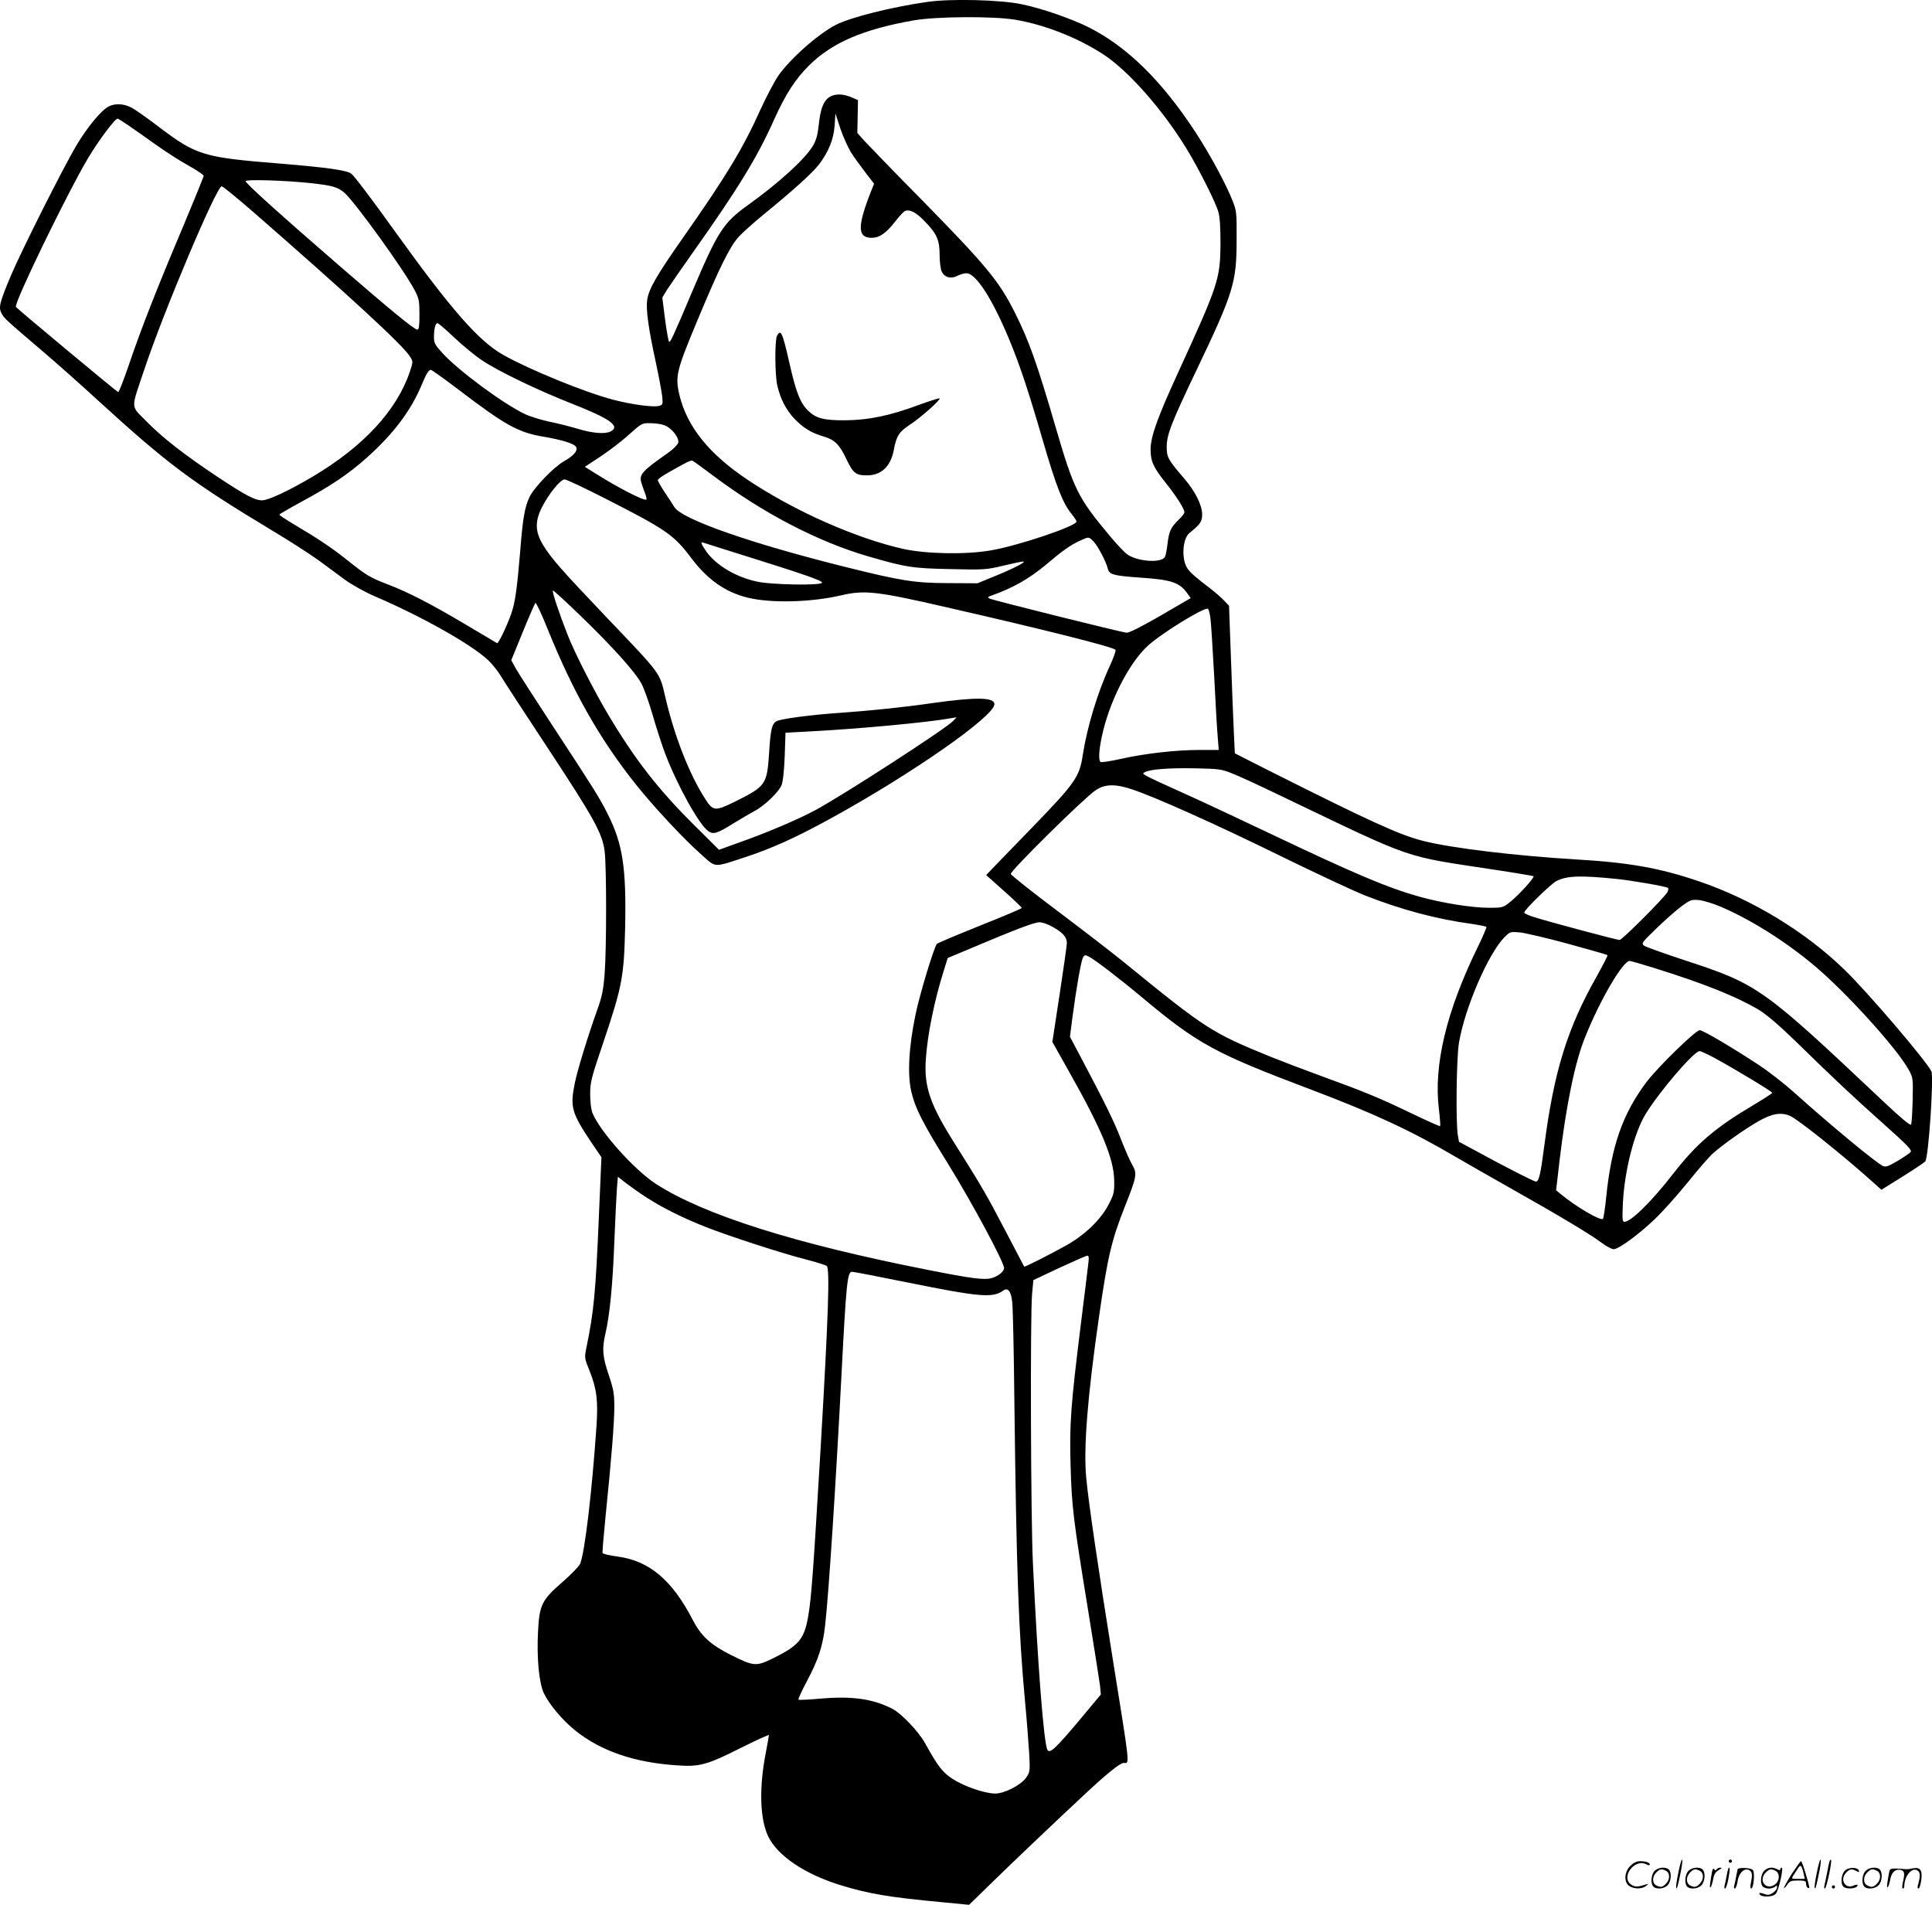 <svg version="1.0" xmlns="http://www.w3.org/2000/svg"
  viewBox="0 0 1199.671 1182.726"
 preserveAspectRatio="xMidYMid meet">
<g transform="translate(-0.54,1182.668) scale(0.1,-0.1)"
fill="#000000" stroke="none">
<path d="M5765 11815 c-224 -32 -475 -95 -568 -142 -109 -55 -289 -214 -361
-320 -25 -38 -75 -133 -111 -212 -107 -238 -211 -409 -474 -784 -169 -241
-216 -322 -227 -393 -8 -58 7 -173 52 -379 19 -88 37 -185 41 -216 5 -55 5
-56 -21 -63 -37 -9 -170 9 -284 39 -176 46 -518 186 -680 277 -153 86 -320
276 -667 758 -150 209 -257 351 -278 368 -25 21 -153 39 -432 62 -489 39 -528
51 -765 230 -65 50 -138 101 -162 115 -49 28 -105 32 -147 11 -48 -25 -133
-128 -201 -242 -83 -140 -341 -653 -408 -811 -69 -165 -77 -195 -57 -232 15
-30 26 -40 270 -248 77 -66 225 -197 328 -292 435 -397 582 -507 1080 -807
109 -65 239 -149 290 -186 51 -38 126 -93 167 -123 42 -30 124 -76 185 -102
291 -125 593 -295 700 -394 25 -23 62 -69 82 -103 20 -33 151 -234 291 -446
287 -436 338 -528 352 -640 12 -98 12 -600 0 -759 -8 -101 -16 -142 -46 -225
-57 -159 -123 -374 -139 -453 -31 -150 -21 -185 103 -371 l62 -91 -15 -348
c-21 -499 -32 -608 -78 -833 -13 -64 -13 -66 20 -147 44 -111 53 -185 42 -345
-28 -407 -72 -778 -101 -851 -6 -15 -55 -65 -108 -112 -131 -113 -146 -144
-154 -315 -8 -163 7 -314 36 -376 33 -70 117 -170 197 -234 160 -127 367 -198
631 -215 140 -10 186 3 399 110 94 47 171 82 171 78 0 -5 -9 -55 -20 -113 -42
-216 -36 -410 16 -517 58 -120 228 -234 449 -302 175 -54 308 -76 634 -106
l164 -16 131 128 c128 125 409 393 591 562 129 121 216 191 237 191 39 0 43
-41 -67 645 -91 566 -151 976 -165 1128 -17 183 8 503 81 1007 52 362 77 468
160 677 73 184 76 202 46 255 -14 23 -46 97 -72 163 -42 109 -98 223 -259 527
l-57 107 16 123 c23 176 53 346 65 369 10 17 13 18 38 5 37 -19 191 -137 332
-255 345 -288 448 -344 1049 -571 386 -146 621 -255 901 -420 63 -37 221 -127
350 -200 291 -164 478 -276 549 -329 30 -23 64 -41 76 -41 32 0 157 92 258
189 49 47 141 150 204 228 63 79 134 160 157 180 65 57 197 150 283 199 83 47
139 56 195 31 48 -21 325 -242 501 -400 l65 -58 130 81 c72 45 136 88 142 95
21 25 54 527 38 560 -35 69 -399 495 -540 631 -243 236 -574 437 -905 549
-242 82 -432 116 -758 135 -382 23 -773 70 -952 115 -148 38 -318 115 -949
432 l-221 112 -6 128 c-3 70 -12 277 -18 458 l-12 330 -31 33 c-17 18 -56 52
-86 75 -86 65 -124 98 -142 125 -38 58 -30 185 14 220 66 52 78 70 78 115 0
57 -43 143 -111 222 -102 119 -109 132 -109 198 0 75 29 149 190 486 224 469
244 535 244 796 1 174 0 182 -27 250 -43 107 -140 286 -231 425 -209 318 -422
526 -658 646 -108 54 -291 118 -417 144 -129 28 -443 36 -586 15z m546 -111
c182 -31 385 -111 544 -214 156 -101 371 -345 519 -588 73 -119 180 -331 197
-392 9 -29 13 -97 13 -195 -2 -223 -12 -253 -267 -810 -125 -273 -167 -390
-167 -469 0 -75 17 -112 99 -214 66 -84 111 -155 111 -177 0 -6 -16 -27 -36
-46 -48 -46 -60 -72 -69 -149 -4 -36 -11 -72 -16 -81 -21 -41 -175 -29 -236
17 -19 14 -67 66 -108 115 -197 236 -222 287 -336 678 -115 394 -164 531 -251
705 -99 198 -178 293 -588 711 -168 170 -324 332 -348 358 l-43 48 2 102 2
102 -39 17 c-22 10 -55 18 -74 18 -82 0 -116 -49 -130 -185 -7 -64 -16 -98
-35 -131 -48 -83 -215 -235 -407 -372 -152 -109 -187 -164 -347 -542 -119
-281 -133 -310 -141 -305 -4 2 -15 65 -25 139 l-17 135 29 48 c17 26 88 129
158 228 280 395 401 592 504 822 74 165 135 259 222 345 142 140 335 223 647
278 144 25 495 27 633 4z m-1021 -824 c19 -30 59 -85 89 -124 l54 -70 -18 -45
c-87 -220 -86 -291 3 -291 48 0 90 29 145 100 26 34 54 63 62 67 30 11 69 -9
121 -63 77 -79 94 -117 94 -211 0 -43 6 -89 13 -103 18 -36 57 -47 97 -26 18
9 43 16 56 16 60 0 163 -161 271 -423 64 -157 112 -300 204 -616 82 -282 123
-388 178 -455 17 -21 31 -43 31 -48 0 -28 -365 -151 -533 -179 -155 -27 -399
-22 -542 9 -294 66 -674 234 -965 428 -242 161 -379 332 -426 529 -27 116 -18
151 111 460 139 334 203 462 258 522 23 25 89 84 147 132 189 154 307 261 349
314 62 81 93 159 99 245 l5 74 31 -95 c18 -52 48 -118 66 -147z m-4487 168
c34 -23 110 -77 169 -119 59 -42 150 -101 203 -130 52 -29 95 -58 95 -64 0 -6
-57 -146 -126 -311 -165 -390 -259 -630 -335 -853 -34 -100 -65 -180 -70 -179
-11 4 -628 518 -635 529 -13 22 317 703 450 927 67 111 165 242 182 242 3 0
33 -19 67 -42z m1137 -359 c128 -14 164 -24 205 -60 66 -59 369 -478 435 -604
27 -52 30 -66 30 -151 0 -71 -3 -94 -13 -94 -19 0 -159 115 -478 391 -380 329
-589 518 -589 531 0 12 247 5 410 -13z m-365 -176 c595 -519 932 -829 976
-900 20 -31 20 -32 -1 -95 -80 -238 -287 -463 -600 -649 -150 -89 -278 -149
-317 -149 -44 0 -100 29 -268 140 -210 139 -350 248 -448 348 -103 105 -101
69 -15 326 119 357 448 1136 480 1136 7 0 94 -71 193 -157z m1253 -784 c52
-49 130 -113 171 -140 104 -69 340 -183 558 -269 237 -93 301 -139 241 -172
-35 -18 -114 -12 -208 17 -47 14 -126 34 -176 44 -50 11 -117 31 -148 46 -135
64 -414 270 -513 379 -46 50 -53 63 -53 99 0 52 9 87 22 87 6 0 53 -41 106
-91z m25 -322 c290 -221 371 -266 528 -292 111 -19 183 -41 199 -60 18 -22 -9
-57 -72 -92 -65 -37 -186 -163 -215 -223 -30 -66 -41 -127 -58 -342 -19 -229
-31 -313 -55 -382 -28 -79 -80 -187 -88 -183 -4 2 -90 54 -192 114 -214 127
-356 201 -484 250 -111 42 -137 58 -251 149 -96 77 -184 136 -333 224 -50 30
-92 57 -92 61 0 3 62 39 137 80 183 99 289 170 404 272 167 149 276 293 344
457 29 69 42 90 56 90 5 0 83 -55 172 -123z m1276 -220 c46 -16 95 -78 88
-109 -4 -13 -32 -41 -63 -63 -163 -114 -181 -135 -166 -186 6 -19 16 -48 23
-66 7 -18 11 -35 8 -38 -12 -11 -174 72 -318 163 l-64 40 100 66 c54 36 134
97 176 136 76 68 79 70 130 69 28 0 67 -5 86 -12z m309 -317 c308 -231 648
-408 962 -499 232 -67 270 -73 505 -78 212 -5 224 -4 329 21 59 14 115 26 124
26 24 -1 -56 -42 -178 -92 l-105 -43 -185 1 c-206 1 -285 13 -634 100 -587
146 -1016 296 -1063 372 -9 15 -36 56 -60 92 -24 36 -43 70 -43 76 0 6 33 29
73 51 110 62 131 73 142 69 6 -2 65 -45 133 -96z m-672 -140 c375 -191 424
-225 530 -366 104 -138 214 -215 355 -249 146 -35 393 -28 577 15 145 34 221
26 659 -75 604 -138 1025 -244 1045 -263 4 -4 -12 -50 -36 -102 -76 -164 -141
-382 -167 -550 -20 -137 -46 -174 -313 -450 -88 -91 -189 -195 -224 -231 l-63
-66 110 -98 c61 -54 111 -102 111 -106 0 -4 -116 -53 -257 -109 -142 -57 -263
-108 -270 -114 -16 -15 -109 -320 -132 -436 -43 -204 -52 -378 -26 -485 24
-101 70 -192 228 -446 147 -238 347 -609 347 -646 0 -22 -37 -52 -79 -63 -45
-12 -124 -2 -391 51 -829 163 -1393 342 -1691 534 -133 86 -346 323 -394 439
-9 21 -15 68 -15 118 0 76 6 99 85 332 113 336 125 399 132 700 8 373 -14 522
-109 710 -49 98 -92 166 -338 541 -108 165 -211 325 -229 356 l-31 56 71 174
c39 96 75 178 79 182 4 4 38 -68 75 -160 159 -394 325 -687 551 -970 114 -142
297 -338 406 -434 92 -82 71 -80 273 -14 164 54 310 120 520 235 508 278 1025
639 1025 714 0 44 -114 45 -385 7 -171 -25 -381 -47 -580 -61 -176 -12 -361
-37 -387 -51 -30 -16 -38 -52 -47 -199 -13 -195 -20 -205 -210 -300 -126 -62
-138 -61 -188 18 -99 155 -191 390 -248 637 -34 147 -24 133 -361 486 -292
307 -347 371 -396 451 -50 82 -52 146 -8 234 42 83 115 174 141 174 11 0 126
-54 255 -120z m3031 -267 c28 -31 76 -123 87 -166 9 -38 32 -45 203 -57 194
-13 243 -30 292 -99 l20 -28 -187 -109 c-120 -69 -195 -107 -211 -106 -34 3
-832 202 -851 212 -13 7 -12 10 5 16 144 51 243 108 352 200 93 79 149 119
206 144 54 25 53 25 84 -7z m-2132 -98 c328 -103 445 -143 445 -156 0 -19
-318 -14 -407 7 -128 28 -247 99 -308 181 -36 51 -43 68 -22 60 6 -2 138 -44
292 -92z m-1060 -357 c203 -196 344 -353 383 -425 17 -32 49 -122 71 -199 22
-78 57 -184 76 -235 79 -206 214 -448 271 -485 30 -20 55 -12 160 54 44 27 99
59 123 72 59 30 150 116 169 160 9 23 16 85 20 181 l5 146 131 7 c314 16 747
56 896 83 l35 6 -19 -21 c-39 -45 -690 -466 -860 -557 -104 -56 -306 -142
-469 -199 l-127 -46 -159 158 c-219 218 -364 404 -527 678 -89 149 -209 384
-253 496 -53 134 -101 278 -92 278 5 0 80 -69 166 -152z m3917 -24 c4 -32 14
-194 23 -359 8 -165 18 -335 22 -377 l6 -78 -119 0 c-147 0 -341 -22 -491 -56
-62 -14 -118 -22 -123 -19 -14 9 -12 65 6 153 44 214 167 459 286 568 82 76
346 239 373 231 6 -2 13 -30 17 -63z m133 -959 c39 -15 178 -79 310 -143 842
-403 740 -367 1329 -457 126 -19 231 -37 234 -39 7 -8 -90 -115 -142 -157 -48
-39 -50 -39 -135 -39 -106 0 -292 30 -432 69 -199 56 -397 140 -919 388 -179
85 -419 198 -535 250 -280 127 -273 123 -251 135 32 18 148 27 311 24 148 -3
165 -5 230 -31z m-619 -100 c148 -50 508 -211 914 -410 228 -112 467 -223 530
-248 230 -90 444 -147 663 -177 48 -7 89 -15 92 -19 2 -4 -23 -63 -57 -132
-192 -394 -271 -727 -238 -998 7 -56 10 -104 8 -107 -3 -2 -83 34 -179 80
-192 93 -297 136 -564 233 -99 36 -238 89 -310 118 -365 149 -399 170 -908
585 -71 58 -258 202 -415 320 -157 118 -288 222 -290 230 -6 17 457 474 527
520 57 39 123 40 227 5z m3009 -556 c97 -10 302 -46 317 -55 5 -3 3 -15 -3
-27 -18 -33 -281 -297 -297 -297 -16 0 -425 109 -524 140 -38 11 -68 25 -68
30 0 17 164 177 200 196 65 33 147 36 375 13z m649 -174 c186 -80 401 -216
576 -363 196 -164 513 -513 587 -647 27 -49 28 -53 25 -189 -2 -77 -6 -145
-10 -152 -5 -8 -66 43 -177 148 -746 704 -773 723 -1231 873 -127 42 -240 82
-250 90 -18 14 -13 20 76 106 52 51 122 112 155 137 56 41 63 44 110 40 28 -3
90 -22 139 -43z m-4148 -126 c60 -34 84 -62 84 -98 0 -13 -20 -156 -45 -319
l-45 -295 99 -176 c209 -370 283 -549 285 -686 1 -74 -2 -85 -37 -152 -51 -94
-145 -184 -262 -250 -110 -61 -256 -135 -260 -131 -1 2 -54 102 -117 223 -115
221 -151 282 -313 539 -154 243 -192 354 -181 522 10 155 54 373 112 554 l24
78 143 60 c272 115 392 161 426 162 20 0 55 -12 87 -31z m3198 -103 c131 -36
240 -67 243 -70 3 -2 -28 -62 -67 -132 -182 -322 -265 -588 -325 -1049 -24
-185 -34 -225 -53 -225 -9 0 -120 56 -247 123 l-230 124 -7 39 c-14 78 -9 487
7 578 38 220 183 553 283 654 34 34 37 34 96 29 34 -4 168 -35 300 -71z m537
-151 c307 -96 506 -176 643 -257 47 -28 123 -92 226 -192 258 -252 357 -344
548 -515 152 -136 181 -165 171 -178 -7 -8 -43 -32 -81 -55 -57 -34 -73 -39
-91 -31 -43 20 -320 249 -552 457 -60 54 -159 131 -220 171 -169 111 -346 215
-365 215 -26 0 -259 -228 -330 -321 -149 -198 -219 -398 -251 -716 -7 -68 -16
-128 -20 -134 -10 -17 -166 73 -262 153 l-29 24 21 182 c41 343 95 610 158
766 92 231 235 476 278 476 6 0 76 -20 156 -45z m368 -556 c127 -69 361 -210
361 -218 0 -3 -53 -38 -117 -76 -239 -142 -352 -239 -497 -425 -135 -174 -263
-300 -304 -300 -13 0 -14 17 -9 123 11 198 70 430 140 545 83 137 301 392 336
392 8 0 48 -19 90 -41z m-6624 -871 c94 -61 225 -126 365 -181 145 -57 481
-166 625 -202 61 -16 116 -33 124 -39 20 -16 10 -311 -38 -1131 -47 -791 -57
-919 -76 -1038 -25 -149 -58 -188 -223 -269 -103 -50 -117 -48 -261 24 -126
64 -182 116 -235 218 -128 247 -270 366 -468 392 -48 6 -89 16 -91 22 -2 6 7
110 19 231 36 353 54 577 54 677 0 81 -5 109 -35 198 -39 115 -42 163 -20 257
26 111 45 300 55 567 6 144 13 294 16 333 l6 73 56 -44 c32 -24 89 -64 127
-88z m2739 -400 c-2 -24 -25 -203 -49 -398 -61 -494 -69 -605 -62 -859 7 -256
16 -334 107 -891 38 -234 72 -450 76 -480 l5 -55 -136 -163 c-143 -170 -180
-205 -195 -182 -23 36 -61 527 -91 1165 -13 274 -17 1528 -5 1666 l8 87 161
76 c89 41 168 76 174 76 9 0 11 -13 7 -42z m-1131 -123 c455 -92 535 -99 600
-53 31 23 51 -2 58 -73 4 -35 10 -309 13 -609 13 -1064 26 -1433 66 -1865 11
-115 22 -262 26 -325 6 -110 5 -116 -18 -150 -32 -47 -135 -100 -193 -100 -64
0 -192 44 -263 90 -64 41 -91 76 -172 222 -41 74 -148 186 -205 215 -120 61
-247 79 -438 63 -76 -7 -141 -10 -144 -7 -3 3 22 57 55 119 69 130 97 215 111
343 22 190 67 888 101 1545 30 582 37 650 66 650 8 0 160 -29 337 -65z M4830
9741 c-14 -26 -13 -237 1 -303 18 -83 53 -153 105 -209 57 -60 108 -91 185
-113 67 -20 97 -49 139 -138 43 -90 59 -103 129 -103 89 0 148 56 167 160 15
83 33 111 97 153 67 43 195 157 187 165 -3 3 -64 -17 -136 -43 -171 -64 -307
-92 -449 -93 -135 -1 -184 12 -234 62 -47 47 -73 114 -112 286 -45 199 -55
221 -79 176z M10426 194 c-10 -47 -15 -88 -12 -91 5 -6 9 7 30 110 7 37 10 67
6 67 -4 0 -15 -39 -24 -86z M10740 270 c0 -5 5 -10 10 -10 6 0 10 5 10 10 0 6
-4 10 -10 10 -5 0 -10 -4 -10 -10z M11286 194 c-10 -47 -15 -88 -12 -91 5 -6
9 7 30 110 7 37 10 67 6 67 -4 0 -15 -39 -24 -86z M11366 269 c-3 -8 -10 -41
-16 -74 -6 -33 -14 -68 -16 -77 -3 -10 -1 -18 3 -18 10 0 46 171 38 178 -2 3
-7 -1 -9 -9z M10129 241 c-38 -38 -41 -101 -7 -125 29 -20 79 -20 104 0 18 14
18 15 1 10 -53 -17 -69 -17 -92 -2 -69 45 21 166 94 126 12 -6 21 -7 21 -1 0
12 -25 21 -62 21 -19 0 -39 -10 -59 -29z M11130 189 c-28 -45 -49 -83 -47 -85
2 -3 12 7 21 21 14 21 24 25 66 25 43 0 50 -3 50 -19 0 -11 5 -23 10 -26 6 -3
10 -3 10 1 0 20 -44 164 -51 164 -4 0 -30 -37 -59 -81z m75 4 l7 -33 -42 0
c-42 0 -42 0 -28 23 8 12 21 32 29 44 15 25 22 18 34 -34z M10280 210 c-22
-22 -27 -79 -8 -98 19 -19 66 -14 88 8 22 22 27 79 8 98 -19 19 -66 14 -88 -8z
m71 0 c25 -14 25 -54 -1 -80 -23 -23 -33 -24 -61 -10 -25 14 -25 54 1 80 23
23 33 24 61 10z M10490 210 c-22 -22 -27 -79 -8 -98 19 -19 66 -14 88 8 22 22
27 79 8 98 -19 19 -66 14 -88 -8z m71 0 c25 -14 25 -54 -1 -80 -23 -23 -33
-24 -61 -10 -25 14 -25 54 1 80 23 23 33 24 61 10z M10636 204 c-3 -16 -8 -47
-11 -69 -8 -51 10 -26 19 27 5 27 15 42 34 53 18 10 22 14 10 15 -9 0 -20 -5
-24 -11 -5 -8 -9 -8 -14 1 -5 8 -10 3 -14 -16z M10737 223 c-2 -4 -7 -26 -11
-48 -4 -22 -9 -48 -12 -57 -3 -10 -1 -18 4 -18 4 0 14 28 20 62 11 58 10 81
-1 61z M10795 220 c-1 -3 -5 -23 -9 -45 -4 -22 -9 -48 -12 -57 -3 -10 -1 -18
4 -18 5 0 13 20 17 45 7 53 44 87 74 68 17 -11 19 -28 8 -80 -4 -18 -3 -33 2
-33 16 0 24 99 11 115 -12 14 -87 18 -95 5z M10960 210 c-22 -22 -27 -79 -8
-98 7 -7 24 -12 38 -12 14 0 31 5 38 12 9 9 12 8 12 -5 0 -9 -12 -24 -26 -34
-21 -13 -32 -15 -55 -6 -16 6 -29 8 -29 3 0 -24 81 -27 102 -2 18 19 50 162
37 162 -5 0 -9 -5 -9 -10 0 -7 -6 -7 -19 0 -30 16 -59 12 -81 -10z m71 0 c29
-16 25 -65 -6 -86 -56 -37 -103 28 -55 76 23 23 33 24 61 10z M11461 211 c-23
-23 -28 -80 -9 -99 19 -19 88 -13 88 9 0 5 -11 4 -24 -2 -54 -25 -89 38 -46
81 23 23 33 24 62 9 16 -9 19 -8 16 3 -8 22 -64 22 -87 -1z M11590 210 c-22
-22 -27 -79 -8 -98 19 -19 66 -14 88 8 22 22 27 79 8 98 -19 19 -66 14 -88 -8z
m71 0 c25 -14 25 -54 -1 -80 -23 -23 -33 -24 -61 -10 -25 14 -25 54 1 80 23
23 33 24 61 10z M11736 201 c-3 -14 -8 -44 -11 -66 -8 -51 10 -26 19 27 8 41
35 63 66 53 22 -7 24 -21 11 -77 -5 -22 -5 -38 0 -38 5 0 9 6 9 13 0 68 51
125 85 97 15 -13 15 -35 -1 -92 -3 -10 -1 -18 4 -18 6 0 13 23 17 50 9 63 -5
84 -49 76 -17 -4 -35 -6 -41 -6 -101 8 -104 7 -109 -19z M11380 110 c0 -5 5
-10 10 -10 6 0 10 5 10 10 0 6 -4 10 -10 10 -5 0 -10 -4 -10 -10z"/>
</g>
</svg>
